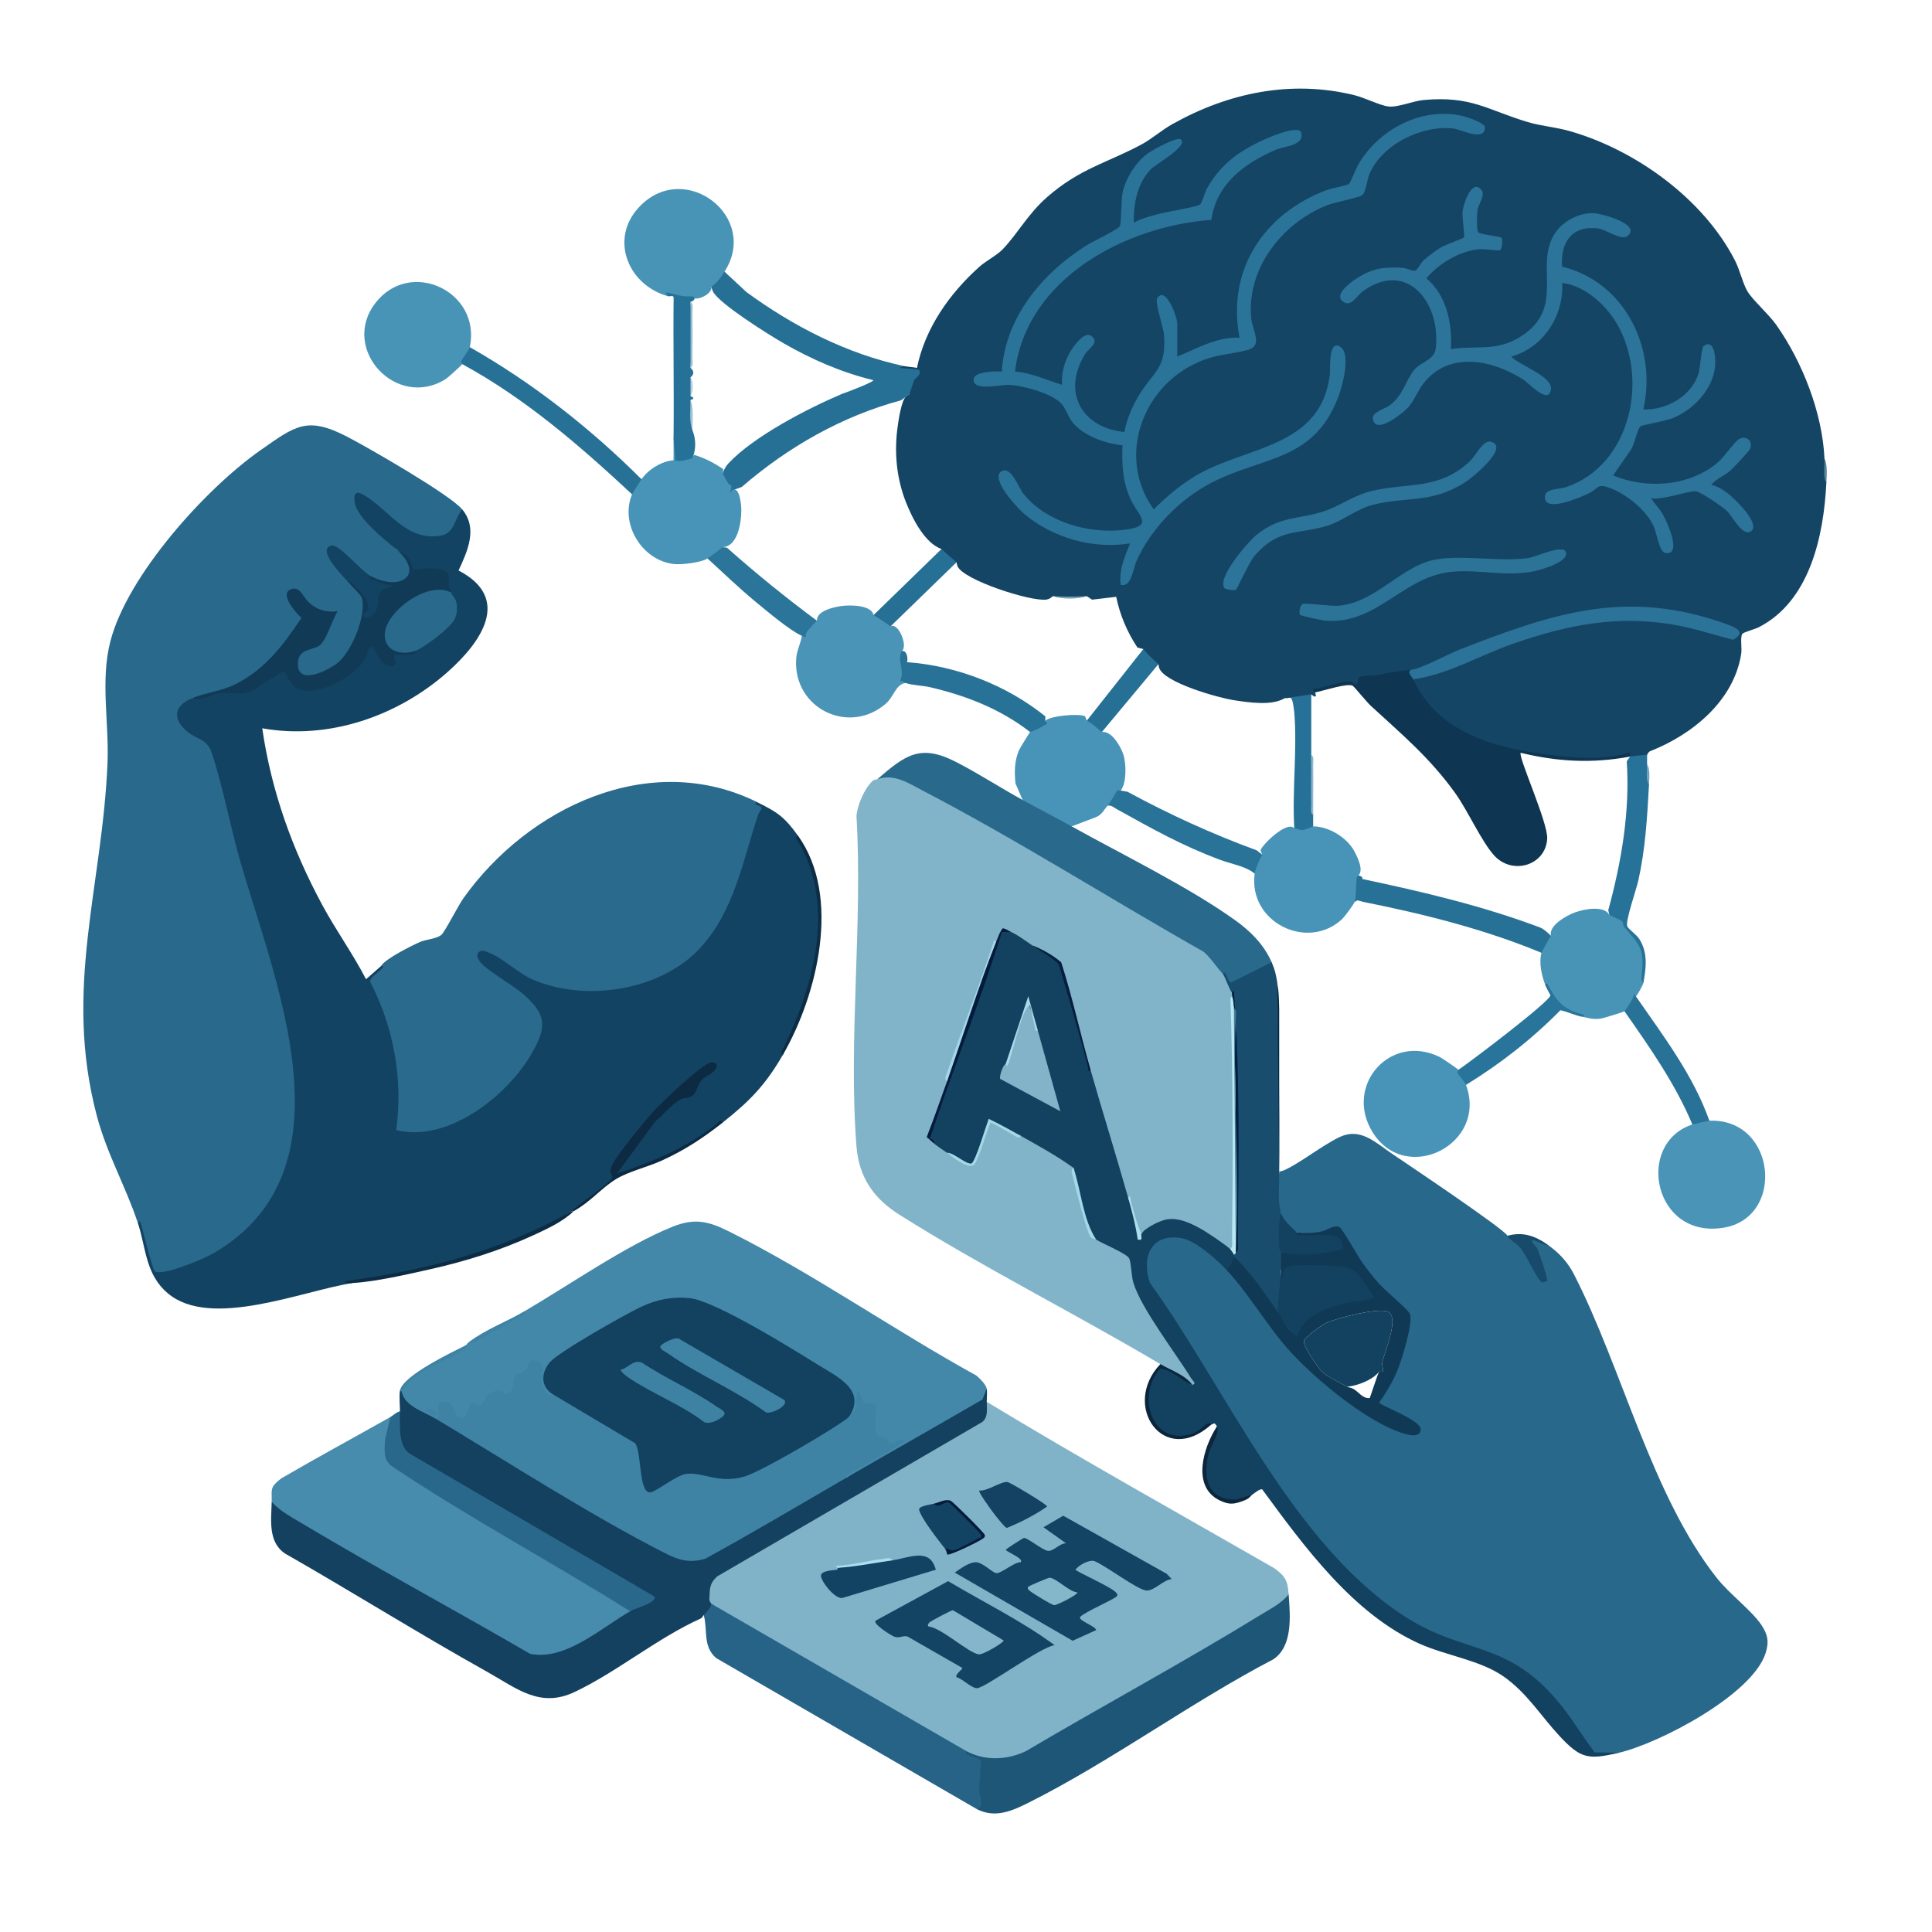 <?xml version="1.0" encoding="UTF-8"?>
<svg id="Layer_1" xmlns="http://www.w3.org/2000/svg" version="1.1" viewBox="0 0 1024 1024">
  <!-- Generator: Adobe Illustrator 29.5.0, SVG Export Plug-In . SVG Version: 2.1.0 Build 137)  -->
  <defs>
    <style>
      .st0 {
        fill: #28688b;
      }

      .st1 {
        fill: #103955;
      }

      .st2 {
        fill: #96c0d3;
      }

      .st3 {
        fill: #144565;
      }

      .st4 {
        fill: #071e40;
      }

      .st5 {
        fill: #73a3bb;
      }

      .st6 {
        fill: #0c2b43;
      }

      .st7 {
        fill: #3f83a5;
      }

      .st8 {
        fill: #4388a9;
      }

      .st9 {
        fill: #174a6b;
      }

      .st10 {
        fill: #4894b7;
      }

      .st11 {
        fill: #0c2d46;
      }

      .st12 {
        fill: #1e5678;
      }

      .st13 {
        fill: #4994b7;
      }

      .st14 {
        fill: #0e3551;
      }

      .st15 {
        fill: #3d82a3;
      }

      .st16 {
        fill: #296a8d;
      }

      .st17 {
        fill: #a3d9e8;
      }

      .st18 {
        fill: #134261;
      }

      .st19 {
        fill: #0c2c45;
      }

      .st20 {
        fill: #287196;
      }

      .st21 {
        fill: #194d6d;
      }

      .st22 {
        fill: #001d40;
      }

      .st23 {
        fill: #0c273c;
      }

      .st24 {
        fill: #29698b;
      }

      .st25 {
        fill: #277298;
      }

      .st26 {
        fill: #2b7499;
      }

      .st27 {
        fill: #28698c;
      }

      .st28 {
        fill: #8cb6cb;
      }

      .st29 {
        fill: #2b7398;
      }

      .st30 {
        fill: #277095;
      }

      .st31 {
        fill: #134362;
      }

      .st32 {
        fill: #84b5ca;
      }

      .st33 {
        fill: #144464;
      }

      .st34 {
        fill: #a2d7e7;
      }

      .st35 {
        fill: #85b7cb;
      }

      .st36 {
        fill: #b7e8f3;
      }

      .st37 {
        fill: #a4d9e8;
      }

      .st38 {
        fill: #267197;
      }

      .st39 {
        fill: #b6d3e1;
      }

      .st40 {
        fill: #29688a;
      }

      .st41 {
        fill: #478bad;
      }

      .st42 {
        fill: #134363;
      }

      .st43 {
        fill: #28749a;
      }

      .st44 {
        fill: #277197;
      }

      .st45 {
        fill: #3e82a4;
      }

      .st46 {
        fill: #2b7498;
      }

      .st47 {
        fill: #acccda;
      }

      .st48 {
        fill: #81b4c9;
      }

      .st49 {
        fill: #4a7d97;
      }

      .st50 {
        fill: #82b3c9;
      }

      .st51 {
        fill: #266386;
      }

      .st52 {
        fill: #267095;
      }

      .st53 {
        fill: #4894b8;
      }

      .st54 {
        fill: #134262;
      }

      .st55 {
        fill: #acdfec;
      }

      .st56 {
        fill: #257197;
      }

      .st57 {
        fill: #051b3d;
      }

      .st58 {
        fill: #113a56;
      }

      .st59 {
        fill: #287297;
      }

      .st60 {
        fill: #a7dbe9;
      }

      .st61 {
        fill: #a9dfee;
      }

      .st62 {
        fill: #9ec4d6;
      }

      .st63 {
        fill: #297399;
      }

      .st64 {
        fill: #2b749a;
      }

      .st65 {
        fill: #2c7499;
      }

      .st66 {
        fill: #052740;
      }

      .st67 {
        fill: #57859e;
      }

      .st68 {
        fill: #13415f;
      }

      .st69 {
        fill: #041a3d;
      }

      .st70 {
        fill: #81b3c8;
      }

      .st71 {
        fill: #759fb4;
      }

      .st72 {
        fill: #0b253c;
      }
    </style>
  </defs>
  <path class="st3" d="M967,243l1,13c-1.39,27.8-8.62,62.64-35.97,76.53-1.93.98-7.98,2.56-8.57,3.43-1.19,1.78-.14,7.64-.57,10.43-3.81,25.04-26,43.02-48.29,51.76-.95.37-1.49,1.82-1.6,1.85-.24,3.13-7.85,3.73-9,1l-1.85-.65c-18.48,3.92-37.54,1.86-55.81-1.92-.59.65-1.16,1.14-1.63,1.07-14.77-2.42-32.15-9.21-43.3-19.32-5.27-4.78-13.44-13.06-12.41-20.17l2.77-2.45c14.37-3.67,28.28-8.78,41.75-15.32,40.38-16.83,83.45-20.61,124.92-5.03.12.03,1.63-1.6,1.64-1.71.23-2.45-28.82-9.4-34.05-10.26-46.41-7.67-92.6,12.55-133.46,30.64-1.84.82-3.31,1.13-4.57-.87-1.02.19-1.41.97-1.39,2.15-8.31,1.29-16.62,2.42-24.93,3.38-.42,4.82-2.45,4-5.73,1.65-6.26.37-13.88,2.07-18.95,4.82,1.01,2.6.09,2.84-2,1-.35,3.08-9.28,4.52-10.82,1.83l-3.18.17c-6.79,4.19-18.96,2.36-27.13,1.09-8.45-1.32-36.76-9.3-39.47-17.04-.23-.65-.33-1.35-.4-2.05-3.2,1.52-9.56-4.79-8-8l-3.13-.78c-5.53-8.34-9.29-17.31-11.27-26.9l-12.78,1.5-2.82-1.83c-5.95.99-12.05.99-18,0-.94.9-2.02,1.58-3.32,1.78-8.23,1.27-44.42-10.48-47.22-17.74-.25-.65-.37-1.34-.46-2.04-2.54,2.08-9.43-4.1-8-7-8.82-3.12-15.35-16-18.83-24.81-4.78-12.09-6.19-25.32-4.64-38.2.5-4.17,2.07-15.53,4.66-17.81.54-.47,1.16-.84,1.81-1.19-3.04-2.34.81-9,3.33-11.27-4.31.43-14.38-2.06-6.33-3.73,2.09.45,4.79.53,7,1,4.33-21.12,17.21-39.31,32.99-53.52,3.63-3.26,9.34-6.07,12.55-9.45,8.2-8.63,13.27-18.65,23.45-27.55,17.43-15.23,31.34-17.89,50.07-27.93,5.24-2.81,10.67-7.59,16.27-10.73,29.73-16.68,63.07-23.65,96.67-15.33,5.16,1.28,13.59,5.45,17.84,5.96,4.96.6,13.18-2.95,18.68-3.44,25.48-2.3,33.69,5.26,55.26,11.71,6.98,2.09,14.9,2.68,22.22,4.78,34.92,9.98,70.75,35.85,87.52,68.48,2.67,5.19,4.16,12.2,6.62,16.38,2.77,4.69,11.21,12.05,15.25,17.75,13.91,19.65,24.51,46.76,25.61,70.89Z"/>
  <path class="st0" d="M799,655c3.69.22,6.65,3.15,8.97,5.84l9.69,16.5-4.08-13.22c-3.66-4.81-4.04-7.41-1.14-7.8l9.57,4.69c5.18,3.96,9.19,8.51,12.18,14.32,25.47,49.62,41.34,117.58,75.85,161.15,6.6,8.33,18.17,16.94,23.41,24.59,3.57,5.22,4.27,9.23,2.33,15.21-7.11,21.99-56.21,47.71-77.77,52.73-5.69,1.31-10.85,1.13-15.49-.52-17.61-30.93-40.65-50.23-74.77-58.17-44.38-16.36-74.74-56.86-100.26-95.28-19.89-32.27-40-64.28-60.35-96.03-5.82-19.87,9.39-31.77,27.6-21.34,2.77,1.59,16.42,11.79,15.83,13.98-.13.47-.33.91-.56,1.35,4.11,1.26,7.49,4.22,10.14,8.88,19.93,29.07,52.48,67.78,87.94,76.82,11.68,2.98-14.77-13.47-16.9-12.64l-1.77-2.54c8.28-14.21,15.81-29.93,16.05-46.45-15.19-12.96-26.6-27.81-36.53-44.97-7.74,2.27-15.05,2.57-21.92.9-4.08,1.69-8.71-5.74-8-10l-2.36-1.02c-1.44-3.28-1.84-17.83,1.36-19.98v-1c2.42-.42,4.55-1.68,6.67-2.83,7.35-4.02,20.74-14.14,27.59-16.4,9.81-3.24,17.41,4.25,25.05,9.42s60.16,40.35,61.68,43.82Z"/>
  <path class="st31" d="M245,270c8.32,10.1,2.87,21.9-1.95,32.37,28.47,14.84,11.78,38.13-5.58,53.61-26.37,23.51-63.21,36.36-98.47,30.03,4.81,33.31,15.95,64.23,31.82,93.67,7.23,13.41,16.27,25.91,23.18,39.33l7.99-7c.5-.53,1.2-1.12,1.88-1.01,3.63.6-4.34,8.3-5.86,8.99,12.32,23.64,18.32,52,13.4,78.22,28.18,2.16,53.29-16.44,67.99-39.71,8.95-14.16,8.02-20.35-4.51-30.99l-16.24-11.33c-12.65-7.74-8.29-19.67,5.67-10.92,38.07,32.67,102.76,19.97,120.79-28.87,5.69-15.83,10.98-31.74,15.86-47.74-2.74-1.03-3.09-4.4.01-3.64,10.96,5.38,14.73,7.85,22,18,21.5,37.05,9.13,79.94-8,116-9.25,16.05-17.59,24.61-32,36-15.96,11.06-35.78,22.5-56.15,27.88-.58-.78-.83-1.68-1.05-2.61-.61-2.59,28.81-38.46,34.79-39.69,4.68-.32,8-3.53,9.96-9.62,11.17-7.54,7.77-7.75-.91-.79-13.67,10.96-33.78,31.04-42.25,46.18-2.01,3.58-1.94,4.38-1.46,7.9-7.29,6.4-14.92,12.31-22.91,17.75-34.59,22.35-76.51,31.72-116.91,37.34l.91.66c-26.39,4.01-75.21,24.68-98.01,5.51-12.01-10.09-11.56-24.2-15.99-37.51-.73-3.34,1.32-2.96,3.38-.66l6.98,25.03c85.01-18.02,76.57-94.93,58.22-162.21-10.37-33.41-20.44-66.84-28.39-101.16-.74-5.92-2.84-10.7-6.3-14.33-7.39-3.8-16.99-9.12-14.5-18.88.75-2.96,6.85-8.78,9.61-5.78,9.75-2.41,19.6-4.15,29.54-5.22l15.24-9.33c3.72-2.43,6.89-.51,9.49,5.75,7.59,8.73,29.38-3.81,34.5-11.38,4.16-11.48,7.33-11.31,12.97-.63,2.72,3.56,4.15,2.41,4.29-3.43,4.98,1.47,8.97,1.22,11.96-.75l.54-2.41c5.23-3.1,11.08-6.88,15.28-11.29,5.9-6.21,5.14-8.03,2.1-15.08-.3-.7.43-1.6,1.08-2.22-2.55-1.8-3.66-4.82-3.34-9.07-5.36-1.71-11.17-2.21-17.44-1.48-.4-5.72-3.61-9.33-8.22-12.46l-2.01.97c-3.83-1.55-16.65-14.82-19.08-18.69-8.17-13.06.64-18.7,11.27-8.2,11.43,11.04,34.1,30.08,42.03,5.3l2.79-.38Z"/>
  <path class="st27" d="M245,270c-4.16,4.61-3.8,12.69-11.56,13.94-18.31,2.94-27.2-13.67-40.41-21.48-4.29-2.54-5.69-1.21-5,3.95,1.04,7.75,15.9,19.93,21.96,24.58,6.58,3.92,13.59,15.21,3.35,18.71-3.61,1.24-14.36-1.4-17.35-4.71-.5.78-1.19,1.15-2.08,1.03l-13.64-12.28c-12.51-8.95,1.91,10.61,5.41,13.02l-.69,2.22c5.44,3.51,11.48,10.12,7.19,17.14,2.27,4.58-2.06,12.65-4.62,17.32-4.4,8.04-12.67,15.28-22.17,16.29-14.62,1.54-11.27-18.13,2.01-18.79,2.73-.87,8.36-14.38,7.62-14.82-8.14-.18-13.37-5.36-17.74-11.61-5.3-1.2-3.9,3.11,4.2,12.94-12.61,23.96-32.25,40.23-59.49,42.53-9.51,3.89-11,10.58-3.04,17.54,5.3,4.63,10.74,3.76,13.34,11.66,5.93,18.04,9.83,39.19,15.2,57.8,18.31,63.47,61.28,163.55-14.58,207.42-4.75,2.75-26.65,12.08-30.78,9.44-1.51-.97-6.63-23.17-7.9-26.61l-1.24.76c-6.4-19.26-16.34-36.39-21.72-56.78-17.75-67.26,3.02-121.43,5.71-186.73.88-21.44-3.84-43.75,1.5-64.5,8.98-34.94,50.41-80.94,79.62-101.38,18.43-12.9,24.57-18.18,45.91-7.13,11.27,5.83,54.59,30.77,60.98,38.52Z"/>
  <path class="st48" d="M648,516c2.17,2.31,4.26,5.13,5.91,7.96l-.91,2.04c.8.7.88,1.43,0,2,1.18,45.28,1.34,90.09.48,134.44l-1.48-.44-1.13.78c-5.31-3.25-10.7-6.65-16.17-10.2-9.43-6.04-19.04-5.96-27.41,1.63l-2.29-.21-1.49-.63c-1.52-6.39-3.35-12.51-5.51-18.37-.89-1.26-1.75-2.54-2.49-3.88s-1.43-2.67-1.87-4.08c-5.68-18.35-11.34-36.89-15.74-55.53l.09-4.52c-5.41-18.82-10.84-37.66-16.29-56.5-4.32-3.95-9.55-6.78-14.71-9.5-3.57,1.25-10.16-3.43-11-7-3.52-2-6.18-.33-8,5-7.98,20.26-19.41,49.7-26,74-2.73,10.03-6,19.92-9.82,29.65.58.33,1.52,1.44,2.82,3.35,2.35-1.81,8.05,2.14,7,5,9.39,7.44,14.76,7.86,16.1,1.26,2.04-6.14,4.27-12.18,6.69-18.12,5.34,3.19,10.74,5.81,16.2,7.86,5.95.18,24.7,10.3,27.13,14.74.38.7.65,1.47.87,2.26-.25.93-.25,1.73-.06,2.67,2.21,11.12,5.36,26.64,12.06,35.33l.91-1c11.9,4.12,21,7.71,20.51,22.49,8.68,18.49,19.34,36.07,31.96,52.73,1.13,2.54.14,4.06-2.39,2.79-5.16-4.33-10.82-7.48-16.99-9.46v-1.54c-45.1-26.75-94.5-51.54-138.31-79.19-13.64-8.61-21.44-19.83-22.73-36.27-4.39-56.29,3.4-118.2,0-175.08.56-6.05,4.17-14.33,8.51-18.53.93-.9,2.31-.74,2.53-.93,4.71-3.43,8.81-3.5,14.04-1.21,53.27,27.79,107.75,59.56,160.11,91.07,2.78,1.67,9.71,9.82,8.85,13.14Z"/>
  <path class="st70" d="M683,845l-.98,4c-43.39,28.12-91.33,55.06-137.4,80.93-10.22,5.74-24.01,5.39-32.61-1.94l-1.61,1.38c-44.43-25.67-88.87-51.35-133.32-77.03l-.07-2.35c-3.7,2.31-3.31-5.11-2.71-7.81.75-3.38,1.8-5.93,4.52-8.18l140.37-81.77c1.84-1.85,2.45-4.36,1.85-7.55l1.97-1.69c50.16,30.4,101.47,58.94,152.34,88.16,5.95,4.29,7.14,6.63,7.66,13.84Z"/>
  <path class="st16" d="M401,425l-.74,1.23c5.7,1.98,2.68,2.29,1.45,5.98-8.15,24.32-12.49,50.7-30.68,70.32-20.85,22.49-60.09,28.58-88.01,16.95-8.46-3.52-16.77-12.07-24.28-14.71-1.85-.65-3.57-1.59-5.29.2-1.12,1.61.11,3.67,1.13,4.97,3.48,4.46,17.49,12.29,22.9,17.1,11.72,10.41,12.7,16.45,4.72,30.66-12.75,22.73-44.5,48.08-72.2,41.3,3.67-26.94-1.3-54.58-13.84-78.68-.22-2.37,6.01-5.83,6.83-7.82.22-.55-1.01-.45-.98-.5,1.74-3.58,16.54-10.99,20.72-12.78,3.18-1.35,8.78-1.62,11.24-3.76,1.82-1.59,8.9-15.5,11.64-19.36,34.14-48.06,98.66-78.96,155.39-51.11Z"/>
  <path class="st18" d="M536,494c4.01,1.88,7.51,4.69,11,7,5.5,2.53,10.47,5.85,14.92,9.96,5.63,20.07,10.98,38.75,16.08,56.04,6.27,22.05,13.62,45.39,20,68,2.34,6.02,4.07,12.58,5.72,18.92,1.03,3.95-.33,1.44.04.59.13-.3.63-.43,1.24-.51,1.62-3.18,10.2-7.26,13.75-7.76,5.92-.84,11.78,1.83,16.92,4.6,3.71,1.99,13.35,8.47,16.33,11.17,1.99-1.46,2.63,1.16,2,3,.91.33.91.67,0,1,2.5,2.68-.46,8.88-4,7-5.22-5.51-16.29-15.48-23.74-16.76-16.19-2.78-21.41,10.01-16.74,23.74,40.61,56.36,75.29,138.25,135.16,176.84,32.53,20.97,54.77,11.78,83.29,47.71,6.16,7.76,11.25,16.37,17.23,24.25l12.79.22c-16.24,3.78-20.18,3.2-31.51-8.99-9.84-10.59-17.13-22.74-29.55-31.45-12.4-8.69-30.46-11.03-44.61-17.39-35.13-15.78-61.14-51.55-83.3-81.74-1.14-.55-3.92,1.83-5.03,2.57-25.51,13.7-31.37-14.87-19.88-32.62l.88-3.38c-1.51-2.75-1.72-1-3-1-12.68,10.36-31.18,9.59-33.93-9.44-.77-5.3,1.89-20.11,7.54-21.12,2.31-.41,13.89,7.67,16.39,9.57,2.37-.74.21-2.09-.4-3.1-8.23-13.44-26.79-37.39-30.9-51.1-1.07-3.58-1.12-10.57-2.19-12.81-1.22-2.57-14.12-7.83-17.51-9.99l-2.58-2.52c-4.52-11.3-7.73-23.55-9.42-35.48-8.61-6.23-18.57-11.73-28-17-5.17-1.96-10.2-4.41-15.09-7.34l-1.79.38c-2.19,7.74-5.1,15.09-8.74,22.07-4.49-.86-8.95-2.9-13.39-6.11-2.26-1.64-5.17-3.38-7-5-2.58-2.39-3.01-4.95-1.28-7.67l35.15-99.75c.69-5.99,3.02-6.16,7.13-4.58Z"/>
  <path class="st8" d="M523,736l-1.13,6.96c-23.42,15.03-47.71,28.38-72.87,40.04-2.59,1.11-3.08-1.01-1.2-3.05l23.23-13.18c-1.65-2.24-3.86-3.64-6.66-4.21-2.82-4.4-3.48-9.92-2-16.56-2.93.57-5.1-.13-6.51-2.08.29,3.41-2.28,9.24-5.87,7.07l-.92-2.33c4.44-7.68.12-12.4-5.92-16.98-14.25-10.81-36.78-22.95-52.83-31.35-5.36-2.8-10.79-5.64-16.43-7.81-7.21-2.78-12.65-3.5-20.55-2.17-14.31,2.42-42.99,20.04-55.08,28.74-6.33,4.56-12.29,10.68-5.14,17.56l-.13,2.34c-.05,6.46-7.45-.55-7.59-5.06.76-6.48.23-17.58-5.47-6.46l-5.73,3.41c.35,6.11-3.19,13.06-9.45,8.17l-3.61.83c-3.39,5.98-6.86,7.9-10.42,5.77-4.04,13.17-9.83,7.56-14.34-.91l-2.08.21c.83,5.64-.28,7.99-3.33,7.04-2.85,1.96-11.85-3.43-14.51-5.79s-4.75-4.61-3.49-8.21c2.63-6.19,7.71-10.96,15.25-14.31,6.7-3.09,12.95-6.66,18.75-10.69.86-1.11.86-1.13,2-2,9.47-4.07,20.64-10.03,29-16,23.48-13.71,54.14-35.1,78.64-44.86,11.77-4.68,19.02-2.81,30.02,2.69,44.09,22.03,87.44,52.35,130.8,76.2,1.81,1.51,5.09,4.69,5.53,6.97Z"/>
  <path class="st68" d="M523,743c-.05,3.71.95,8.39-2.65,10.85l-140.29,81.71c-4.25,4.02-3.8,6.74-4.09,12.01-.07,1.26,1.04,2.3,1.04,2.43,3.32,1.84-.96,7.87-4,6-.47.44-.75,1.54-1.62,1.84-22.82,10.27-44.79,28.58-67.01,39.03-18.32,8.62-30.72-2.14-46.05-10.7-36.12-20.17-71.31-42.23-107.24-62.76-9.1-6.07-7.35-17.72-7.09-27.41,3.23.47,6.44,2.22,9.64,5.25,41.95,24.55,85.11,49.67,128.06,73.48,5.68,3.15,23.45-4.23,28.71-8l20.13-13c.97-.4,2.12-.32,3.45.27l.67-2.55c3.44-1.12,6.7-2.57,9.78-4.37l-129.56-75.85c-4.83-4.52-7.21-18.08-2.89-23.23-.01-3.16-.51-8.22,0-11,1.45-1.36,1.9-.77,1,1,1.84,7.52,11.65,10.19,18,14,2.5.25,4.88.9,7.14,1.97,38.52,23.83,77.38,47.58,117.33,68.52,4.11,2.15,13.27,4.26,17.45,1.91,21.29-11.94,42.5-24.01,63.52-36.42,4.02-2.06,8.21-3.72,12.55-4.98,23.85-13.82,47.91-27.38,71.73-41.25l2.27-5.75c.34,1.76.03,4.97,0,7Z"/>
  <path class="st41" d="M334,854c-15.31,8.84-34.64,26.47-53.06,22.56-39.66-23.09-80.24-44.83-119.62-68.38-5.9-3.53-12.86-7.13-17.33-12.17.18-6.75-1.23-7.5,5.07-12.43,19.15-11.13,38.64-21.7,57.93-32.57l1.68,1.54c-3.54,8.43-3.66,15.95-.35,22.55,40.45,25.28,81.08,50.27,121.89,74.97l3.78,3.93Z"/>
  <path class="st24" d="M542,424c6.36.09,15.08,5.19,20.78,8.86,2.48,1.07,4.52,2.36,5.22,5.14,26.97,15,62.19,32.18,86.72,49.78,8.16,5.85,15.17,12.86,19.28,22.22.16.79.39,1.99-.12,2.3-2.35,1.43-20.39,10.72-21.49,10.26-1.29-2.74-2.76-4.93-4.39-6.56-3.48-3.7-6.15-8.11-9.99-11.51-49.49-27.98-98.95-59.44-149.34-85.66-7.57-3.94-14.8-8.88-23.67-5.83,14.81-12.76,22.67-18.9,41.67-9.17,11.79,6.04,23.61,13.73,35.33,20.17Z"/>
  <path class="st12" d="M518,959c-1.01-8.1-1-16.36.04-24.8-6.67-1.83-8.68-3.9-6.04-6.2,9.84,5.41,21.71,4.94,31.68.18,41.33-24.4,83.75-47.23,124.63-72.37,5.16-3.17,10.94-6,14.7-10.8.82,11.37,2.34,27.34-8.07,34.43-43.77,22.83-86.03,54.11-129.91,76.09-8.63,4.32-17.49,8.22-27.02,3.48Z"/>
  <path class="st51" d="M512,928c-1.3,3.25,7.08,2.7,7.89,5.65.2.72-.96,12.1-.94,14.89.03,3.51,3.18,8.43-.96,10.46l-138.35-80.15c-7.33-6.23-4.41-14.86-6.65-22.85,1.35-1.28,3.99-4.16,4-6l135,78Z"/>
  <path class="st21" d="M677,521c.85,33.64,1.18,67.31,1,101,.11,6.56-.96,15.01,1,21,.63,6.34,1.08,12.71,1.33,19.13l-1.33,1.87c3.14,1.79,2.84,7.07,0,9-.66,2.48-.13,4.06,1.58,4.74l-1.46,16.01-2.12,1.24-3.55-1.59c-5.5-8.42-11.66-16.31-18.48-23.68l-.97-3.73c.04-.28.05-.72,0-1-.56-1.44-.31-1.93,1-1,1.67-39.65,1.24-82.38-.05-123.12-.17-5.53-.69-10.86-1.95-14.88-.85.08-3.75-8.62-5-10,.05.05.65-1.04,1.44-.09.97,1.17,1.65,4.65,3.03,4.86l21.54-10.77c1.77,4.05,2.3,6.7,3,11Z"/>
  <path class="st10" d="M384,144c2.53,2.6-4.01,10.49-7,8,.83,3.94-8.7,8.5-11,5-.56,3.19-5.55,2.04-8.03,1.16-1.07-2.33-4.97-2.97-3.97-1.16-21.96-6.26-31.48-31.71-14.02-48.52,24.12-23.22,62.53,6.8,44.02,35.52Z"/>
  <path class="st13" d="M906,594c35.47-1.42,40.49,51.54,7.26,56.76-36.96,5.81-46.65-44.76-16.26-54.76-.44-3.18,7.68-4.8,9-2Z"/>
  <path class="st13" d="M463,326c2.33-2.27,10.33,2.95,9,6,4.3-2.34,9.37,10.78,6,13,.76,5.64,1.43,11.31,2,17-5.25.63-6.17,7.22-10.52,10.98-19.56,16.87-49.02,2.53-47.51-23.51.27-4.63,2.31-8.09,3.04-12.47.31-.72.86-1.12,1.5-1.51.19-.11-2.53,2.85-.6-1.52,1.37-3.09,4.24-4.66,7.1-4.98-.35-5.27,9.21-7.39,13.8-7.88s15.12-.31,16.2,4.88Z"/>
  <path class="st53" d="M357,232l2.08.93.88,9.41c3.5-1.23,5.85-1.01,7.04.66.13-.82.68-1.99,1.16-1.85,5.48,1.67,10.52,4.31,15.22,7.53l-.38,2.32c1.25-1.91,6.46,5.62,6.45,6.11-2.2,3.32-2.68,4.29-1.45,2.89,3.87-2.96,4.93,7.3,4.92,10.43-.01,6.86-2.03,19.31-9.92,19.57,1.44,2.96-5.44,7.99-8,6-3.22,2.14-13.49,3.36-17.49,2.98-17-1.58-29.13-21.18-22.51-36.98-2.32-2.21,1.92-8.83,5-8,3.56-5.14,10.7-9.61,16.96-10.04.13-3.97,0-7.98.04-11.96Z"/>
  <path class="st53" d="M773,567c4.06,2.86,5.39,5.53,4,8,11.66,31.54-31.98,53.44-49.53,25.03-15.19-24.6,9.32-52.79,35.74-39.74,1.12.55,9.42,6.25,9.79,6.71Z"/>
  <path class="st10" d="M249,184c1.44,2.66.11,5.66-4,9-.26.53-7.68,7.22-8.66,7.84-26.07,16.57-56.29-15.84-37.31-40.31,18.47-23.82,56.18-6.02,49.98,23.48Z"/>
  <path class="st53" d="M576,382c2.24-2.77,9.44,3.02,8,6,4.97-.92,9.98,7.47,11.41,11.94,1.59,4.96,1.75,15.18-1.41,19.06-1.34,4.77-3.67,7.44-7,8-1.66,1.94-2.91,4.9-6.31,6.19l-12.69,4.81c-8.56-4.76-18.13-9.67-26-14l-3.76-8.74c-.66-6.04-.57-12.02,1.87-17.65.45-1.04,5.46-9.25,5.89-9.61-1.14-2.54,7.17-5.81,7.38-4.73.15.8-1.09.64.62-1.27,2.82-2.64,17.75-3.99,21.14-2.35l.86,2.35Z"/>
  <path class="st53" d="M720,464l-.36,2.75c2,2.78,1.69,10.38-1.64,11.25-.42,1.29-5.33,7.88-6.5,9-18.28,17.3-50,1.98-46.5-24-2.78-2.24.48-10.2,4-10l-.92-2.33c1.12-3.21,14.17-15.9,17.92-11.67.41-1.72,1.84-2.07,4.26-1.04,2.65-1.47,4.56-1.45,5.74.04,8.15-.02,18.07,5.85,22.01,13.5,1.72,3.35,4.81,9.7,1.99,12.5Z"/>
  <path class="st10" d="M853,485c3.42-3.35,8.92,2.11,9.07,6.66,10.07,8.15,9.79,17.64,8.93,29.34-.02.68-3.25,6.91-4,7,.03,3.12-2.45,9.11-6,8-.53.39-11.26,3.72-12.61,3.89-4.26.52-5.84-.21-9.39-.89l-.14-.65c-12.26-2.25-15.57-7.27-19.86-16.35-1.87-5.02-3.45-11.56-2-17-2.61-1.98,1.93-9.89,5-9-1.23-5.48,8.15-10.73,12.96-12.48s15.49-3.73,18.04,1.48Z"/>
  <path class="st52" d="M384,144l11.67,10.83c24.71,18.07,53.13,32.71,83.33,39.17l-2.5,1c1.51.17,10.13.63,10.5,1,2.06,2.11-2.01,4.53-2.31,5.22-.87,2.06-1.88,5.41-2.7,7.77l-4.48,3.19c-31.29,8.42-59.93,24.79-84.37,45.92l-5.15,1.88c-.17.04-.31,1.09-.98,1.01,1.43-5.12.39-2.99-.97-4.77-1.05-1.37-2.66-4.82-3.05-5.24.67-1.96,1.62-3.79,3.03-5.31,13.3-14.31,42.01-29.16,60.22-36.89,3.26-1.06,17.88-6.75,16.52-7.32-16.7-4.04-32.52-10.95-47.39-19.49-7.83-4.49-34.36-21.1-37.5-27.48-.39-.79-.65-1.64-.88-2.5,3.6-2.72,4.64-4.34,7-8Z"/>
  <path class="st40" d="M334,854c-41.79-26.24-85.53-49.5-126.48-77.02-4.71-3.44-3.6-9.18-3.39-14.36l2.87-11.62c1.51-.85,3.01-2.54,5-3,.03,6.99-1.12,18.23,5.09,22.41l129.44,75.57c1.23,1.2.31,1.63-.55,2.49-2.19,2.18-9.2,3.93-11.97,5.53Z"/>
  <path class="st44" d="M340,254c-.65.94-4.82,7.56-5,8-27.67-25.75-56.6-50.85-90-69,.04-.09-.9-1.14-.4-1.98.82-1.41,4.16-5.83,4.4-7.02,33.34,18.94,63.9,42.97,91,70Z"/>
  <path class="st20" d="M822,496c-.56.79-4.87,8.5-5,9-30.18-12.53-62.46-20.59-94.53-26.99-1.23-.25-3.79-1.58-4.47,0,.78-2.4.66-10.07,1.19-13.34l.81-.66c1.37.34,2.27.71,2.1,1.89,31.77,6.73,63.64,14.18,94.16,25.69,1.07.4,2.03,1.13,3,1.88s1.87,1.63,2.74,2.53Z"/>
  <path class="st25" d="M873,400c0,1.67,0,3.33,0,5l1,11c-.97,17.29-1.88,33.88-5.68,50.82-1.02,4.55-6.98,21.64-5.83,24.15.77,1.68,4.85,4.33,6.36,6.69,4.67,7.32,3.64,15.29,2.16,23.34,0-.13-1.17-1.14-1.04-2.43,1.5-15.19.58-16.12-8.99-27.09-.78-.9-.71-2.64-1.23-3.22-.25-.28-6.38-3.16-6.74-3.27l-.59-2.58c7.03-25.82,11.55-52.31,9.79-78.93l1.79-2.49c2.65-.49,8.55-.87,9-1Z"/>
  <path class="st63" d="M594,419l3.62.65c22.07,12,44.91,22.4,68.5,31.06l2.88,2.29c-1.28,2.35-3.67,7.57-4,10-4.82-3.9-12.34-5.05-18.25-7.25-20.5-7.63-36.16-16.54-55.02-26.99-1.55-.86-2.67-2.1-4.73-1.76,2.2-2.58,4.72-7.62,5.08-7.94.39-.35,1.64.14,1.92-.06Z"/>
  <path class="st56" d="M366,157c2.86.06,2.73,2.32,0,3,.79,11.66.78,23.34,0,35,1.95,1.61,1.95,3.39,0,5,.85,3.31.85,6.67,0,10,1.91.56,1.91,1.44,0,2l1,16c1.97,4.97,1.96,10.03,0,15-1.22-.04-6.4,2.14-9,1l-1-12c.29-24.79-.24-49.62.03-74.42-.21-1.24-2.18-.34-3.03-.58-1.25-2.09-1.79-2.36,1.12-1.63,3.47.87,7.23,2.08,10.88,1.63Z"/>
  <path class="st59" d="M554,382c2,2.8.49,1.49-.89,2.56-2.84,2.21-6.79,3.17-7.11,3.44-15.72-12.16-33.56-19.18-52.79-23.71-4.31-1.01-9.25-.96-13.21-2.29-.83-.28-1.69-1.31-2.98-1.04,2.85-5.44-1.82-10.99.98-15.96,2.93-.31,3.26,4.33,2.78,5.98,26.52,1.89,52.96,12.34,73.29,28.72l-.07,2.3Z"/>
  <path class="st59" d="M867,528c14.49,20.97,30.41,41.74,39,66-.46.02-8.28,1.76-9,2-9.1-21.66-22.61-40.88-36-60,.43-.32,5.35-7.63,5.04-9.02.43.14.88,1.03.96,1.02Z"/>
  <path class="st43" d="M819,522c.77-2.22,2.24,1.49,2.52,1.98,4.57,8.21,8.57,11.5,18.12,13.9l-.63,1.12c-4.89-.94-7.57-2.64-11.97-3.55-14.92,15.14-31.87,28.44-50.03,39.55-.54-1.46-3.3-4.49-4.37-6.02-.51-.74.43-1.91.37-1.98,6.02-4.01,48.56-36.2,48.77-39.49.02-.31-2.22-4.02-2.77-5.51Z"/>
  <path class="st64" d="M383,290l2.32.3c15.42,13.68,31.31,26.58,47.68,38.7-.3.27-4.11,4.23-5.04,5.48-2.06,2.74.61,4.15-2.96,2.52-6.62-3.01-18.44-13.05-24.48-18.02-8.84-7.27-17.07-15.29-25.52-22.98,1.36-.9,6.47-4.67,8-6Z"/>
  <path class="st6" d="M303,642c3.34-3.85,20.07-14.42,21.57-18,.43-1.03-2.54-2,.05-6.89,3.2-6.06,15.88-21.38,20.87-27.12,4.18-4.8,26.46-26.06,31.21-26.82,1.79-.29,2.18-.12,3.28,1.32-.96,5.13-5.76,4.91-8.52,8.46-1.83,2.35-2.34,6.61-4.88,8.12-1.92,1.14-3.98.64-5.51,1.49-5.87,3.26-8.82,7.8-13.71,11.79l-20.34,27.64c18.68-5.97,36.95-13.9,52.5-25.99.83-.64,2.56-3.46,3.5-1.01-10.45,8.26-20.09,14.59-32.33,20.17-7.45,3.4-17.46,5.7-24.2,9.8-7.76,4.72-13.22,11.86-22.47,17.03h-1Z"/>
  <path class="st19" d="M303,642c.25-.14.75.14,1,0-5.69,5.53-14.27,9.48-21.64,12.86-17.29,7.93-35.61,13.66-54.17,17.83-11.68,2.62-29.63,6.77-41.19,7.31-1.05.05-4.24.7-3.99-.99,43.41-5.89,81.66-15.73,119.99-37.01Z"/>
  <path class="st11" d="M423,443c23.01,32.09,10.3,84.26-8,116-2.01-.6,0-3,.49-4.01,15.65-32.49,27.32-74.36,8.1-108.07-.55-.97-2.7-3.26-.59-3.91Z"/>
  <path class="st9" d="M822,661l-9.99-4c-.29,2.21,1.91,2.9,2.77,4.72,1.01,2.15,5.82,16.52,5.23,17.27-.08.1-2.4.77-2.53.76-2.06-.2-8.72-14.79-11.06-17.67-2.9-3.58-6.36-4.68-7.41-7.09,8.94-2.52,15.98.64,23,6Z"/>
  <path class="st72" d="M632,734c-6.05-2.09-10.34-7.98-17.03-8.55-12.98,14.14-4.49,41.79,17.27,34.29,3.58-1.24,5.56-4.22,7.88-5.28,1.35-.62,1.74.54,1.89.54-25.17,22.86-47.95-10.02-27-32,5.61,3.33,12.82,5.51,17,11Z"/>
  <path class="st23" d="M664,792c-1.45.97-1.53,2.1-4.28,3.18-5.43,2.13-8.12,2.6-13.39,0-14.94-7.39-8.46-28.2-1.33-39.17,1.79,3.26-3.14,10.03-4.3,14.2-3.5,12.53-.53,25.15,14.55,24.58l8.76-2.78Z"/>
  <path class="st66" d="M678,535v80c.02,2-.03,4,0,6,0,.33,0,.67,0,1l-1-101c.86,5.27.85,8.59,1,14Z"/>
  <path class="st47" d="M678,615c-.3-26.62.72-53.4,0-80v80Z"/>
  <path class="st45" d="M247,713c-.08.1,1.47.43-.55,1.84-10.6,7.38-26.96,10.86-33.45,23.16-.11-.44-.57-.82-1-1,1.45-7.87,27.58-20.35,35-24Z"/>
  <path class="st45" d="M278,695c1.36,1.5-1.02,2-1.97,2.53-7.68,4.29-15.28,8.8-23,13-.96.52-3.47,2.42-4.03.47,8.26-6.28,19.93-10.71,29-16Z"/>
  <path class="st67" d="M968,256c-1.98-3.39-.81-8.82-1-13,1.69,3.2,1.2,9.08,1,13Z"/>
  <path class="st5" d="M874,416c-1.82-2.63-1-7.55-1-11,1.69,2.5,1.18,7.73,1,11Z"/>
  <path class="st26" d="M624,189c10.61-4.36,21-10.55,33-10-6.97-36.1,13.04-65.82,46.22-78.27,2.7-1.01,10.55-2.35,11.77-3.23.7-.51,3.96-8.75,5.2-10.8,11.12-18.36,33.37-30.13,54.85-25.25,2.25.51,12.02,3.64,12,6.04-.05,7.84-12.6,1.1-16.66.62-16.64-1.98-38.02,8.45-44.58,24.2-1.31,3.15-1.84,9.63-3.86,11.14-1.85,1.38-14.42,3.69-18.63,5.37-23.66,9.41-42.48,33.2-40.19,59.55.61,6.98,6.65,14.93-2.06,17.19-9.1,2.36-16.28,2.16-25.74,6.26-30.09,13.05-43.61,50.65-23.83,78.15,6.72-6.7,14.59-13.34,22.83-18.15,26.37-15.39,65.87-14.4,70.56-53.44.33-2.78-1.04-18.99,5.64-14.46,5.38,3.64,1.25,19.74-.78,25.33-12.96,35.75-40.37,32.31-68.14,46.86-16.37,8.58-31.5,24.08-39.09,40.91-2.19,4.85-2.72,14.39-8.53,12.97-1-8.03,2.16-14.83,4.99-22-19.53,3.28-41.39-2.95-56.51-15.98-3.43-2.95-17.66-18.29-11.78-22.11,5.2-3.38,9.17,8.68,11.89,12,11.95,14.62,33.55,20.88,51.91,19.07s8.83-7.34,4.63-16.61-4.52-18.32-4.17-28.34c-8.83-.88-19.95-4.77-25.95-11.55-2.85-3.22-4.06-8.32-6.95-11.05-5.46-5.15-20.18-9.21-27.56-9.44-4.19-.13-19.66,3.77-18.34-3.38.69-3.75,11.67-3.89,14.84-3.64,1.73-28.72,21.36-51.99,44.7-66.8,3.1-1.97,16.73-8.41,17.8-10.2,1.02-1.7.55-13.82,1.62-18.38,1.7-7.28,6.92-15.57,12.95-20.05,2.34-1.74,15.99-9.47,17.93-7.56,3.66,3.6-13.45,13.09-15.89,15.6-7.23,7.43-9.44,18.37-9.1,28.39,4.28-2.22,9.12-3.51,13.78-4.71,3.71-.96,19.59-3.61,21.2-4.8,1.19-.87,2.52-6.37,3.64-8.36,6.64-11.84,15.26-18.71,27.34-24.66,3.57-1.76,19.94-9.22,22.6-5.54,2.28,7.34-8.51,7.41-13.56,9.59-16.54,7.14-31.29,18.07-33.96,37.04-45.46,3.32-98.03,30.99-104.07,80.43,8.91.66,16.61,4.5,25,7.01-.57-5.81,1.09-11.58,3.82-16.68,1.63-3.03,7.84-12.05,11.55-9.26,4.8,3.62-1.36,6.62-3.2,9.6-12.42,20.13-1.88,39.13,20.83,41.34,1.16-6.59,4.36-13.98,7.84-19.68,7.79-12.74,14.5-13.77,13.15-31.82-.32-4.23-5.09-17.34-3.54-19.56,4.5-6.44,10.56,10.16,10.56,13.55v17.5Z"/>
  <path class="st65" d="M795.9,126.1c.57.66.32,5.65-.85,6.49-.63.45-8.77-.75-11.44-.47-10.24,1.09-21.07,7.58-27.59,15.39,10.73,9.04,13.78,23.98,12.98,37.5,13.65-2.01,23.86,1.37,36.3-6.2,25.65-15.6,7-38.22,19.26-55.74,4.24-6.06,12.47-10.28,19.89-10.1,4.15.1,25.89,5.88,18.13,12.13-3.38,2.72-10.94-3.56-16.08-4.09-13.56-1.41-19.52,7.68-18.55,20.34,33.36,8.09,50.47,43.44,43.04,75.65,12.24.51,25.72-7.13,29.31-19.18.81-2.7,1.56-13.65,2.61-14.39,6.19-4.36,6.48,7.38,6.08,11.08-1.32,12.2-11.7,22.9-22.74,27.25-3.32,1.31-16.19,3.59-16.79,4.21-1.91,1.93-3.17,10.06-5.28,12.72l-9.18,13.3c17.59,7.33,39.94,5.88,55.01-6.47,3.65-2.99,8.94-10.91,11.42-12.58,3.95-2.67,8.01.95,6.08,5.05-.65,1.37-8.82,10.09-10.5,11.53-3.16,2.72-7.35,4.19-10.01,7.48,3.22.65,6.34,2.64,8.91,4.6,3.06,2.33,17.58,16.08,12.15,19.98-4.37,3.14-9.89-7.95-12.57-10.57-2.47-2.4-13.49-9.94-16.48-10.57-3.39-.71-18.71,5.09-24.01,3.57,2.02,3.07,4.75,5.71,6.53,8.96,2.13,3.87,10.32,21.8.98,20.08-3.06-.56-4.42-10.52-6.01-14.05-3.94-8.76-14.57-17.19-23.53-20.47-6.62-2.42-5.51.32-10.95,2.98-4.1,2.01-24.93,11.15-23.07.99.65-3.54,7.74-3.21,10.83-4.23,34.76-11.44,44.76-58.5,26.41-87.97-5.93-9.53-16.85-19.09-28.19-20.31.86,17.39-9.89,34.22-27,39.01,4.11,4.63,22.07,10.35,21.03,17.42-1.23,8.36-11.37-3.13-14.71-5.26-16.32-10.43-39.06-15.31-52.74,1.91-3.01,3.79-4.99,9.25-8.18,12.82-2.38,2.67-14.82,12.77-17.96,8.15-3.64-5.34,5.06-6.74,8.58-9.54,6.84-5.43,8.06-13.04,12.55-18.45,3.75-4.52,10.72-5.1,11.43-11.55,2.68-24.36-15.64-47.19-38.92-29.93-2.63,1.95-5.63,7.48-9.06,5.94-7.53-3.38,2.58-10.73,6.05-12.95,8.51-5.44,14.36-6.18,24.42-5.59,2.05.12,5.49,1.96,6.53,1.51,1.62-.7,2.97-4.14,4.48-5.49,2.08-1.87,6.79-5.41,9.17-6.83s11.83-4.75,12.19-5.31c.69-1.06-1.14-10.55-.62-14.14.55-3.78,4.68-16.88,9.77-11.25,2.66,2.94-1.39,7.35-1.93,11.1-.28,1.97-.48,10.33.35,11.48.96,1.34,11.71,2.15,12.46,3.03Z"/>
  <path class="st14" d="M748,355c1.77,2.02,2.1,3.68,1,5,14.33,31.17,49.3,37.9,80.51,40.99,11.48,1.13,22.79,1.15,33.98-2,.92-.07.43,1.24.51,2.01-19.89,3.71-38.3,2.79-57.99-2-1.57,1.82,14.48,36.96,14.04,45.46-.74,14.18-18.32,19.58-28.04,9.03-6.62-7.18-14.1-23.93-20.78-33.22-13.55-18.82-28.03-30.85-44.75-46.25-2.06-1.9-8.65-10.01-9.48-10.52-2.68-1.64-15.75,2.7-20,3.5-2.71-2.55.05-1.72,1.47-2.02,4.41-.94,14.34-4.56,17.77-3.78,1.02.23,2.09,1.79,2.26,1.78,1.16,0,1.2-3.15,1.75-3.72,1.32-1.4,7.73-1.02,10-1.51,7.36-1.59,10.83-2.04,17.76-2.74Z"/>
  <path class="st29" d="M748,355c5.35-.54,19.61-8.39,25.73-10.77,49.58-19.29,88.66-32.58,141.82-13.28,5.3,1.92,9.83,4.4,2.99,8.14-9.79-2.51-19.56-5.77-29.51-7.62-31.16-5.8-57.87-.43-87.28,9.79-17.53,6.09-34.46,16.36-52.75,18.75-.65-1.42-3.63-3.77-1-5Z"/>
  <path class="st65" d="M649.12,311.89c-4.59-5.33,12.43-24.83,16.87-28.4,12.61-10.14,22.01-8.06,35.56-12.44,8.39-2.71,15.82-8.49,25.24-10.76,19.33-4.65,35.83-.38,52.22-15.78,3.43-3.22,7.02-11.56,11.28-10.37,10.24,2.86-10.56,19.53-13.99,21.66-18.14,11.24-29.86,7.17-48.33,11.67-8.74,2.13-16.15,8.55-23.98,11.02-15.75,4.99-26.12,1.1-38.96,16.04-3.25,3.78-9.14,17.5-10.02,18.04-1.01.63-5.58-.33-5.89-.68Z"/>
  <path class="st46" d="M689.1,325.91c-.74-.86-.34-5.16,1.55-5.79s14.51,1.29,18.89.92c20.39-1.72,33.72-22.31,53.22-24.78,15.75-2,31.74,1.61,47.48-.52,3.72-.5,18.24-7.46,19.68-3.13,1.73,5.22-12.87,9.3-16.7,10.11-14.27,3.06-28.33-.85-42.76.24-26.81,2.01-40,28.14-67.95,26.02-1.69-.13-12.97-2.55-13.41-3.07Z"/>
  <path class="st38" d="M695,368c0,10.65,0,21.35,0,32,.06,10.98.39,21.65,1,32v6c-.3-.07-3.94,1.81-5.59,1.94-1.56.12-3.51-1.08-4.41-.94-1.2-19.95,1.62-41.75-.01-61.49-.13-1.55-.6-4.56-1-6.01-.78-2.86-1.72-1.18-3.99-1.51,2.69-.21,11.11-1.48,14-2Z"/>
  <path class="st30" d="M507,298l-35,34c-1.03-.82-7.67-5.32-9-6l36-35c1.22,1.2,6.54,5.84,8,7Z"/>
  <path class="st30" d="M614,352l-30,36c-1.73-1.49-6.21-5.36-8-6l30-38c2.21,2.71,5.34,5.76,8,8Z"/>
  <path class="st71" d="M576,316c-5.01,1.67-12.92,1.68-18,0,5.63.28,12.36.27,18,0Z"/>
  <path class="st1" d="M650,673c1.6-.75,3.78-5.49,4-7,8.94,8.32,15.99,19.03,23,29l2.26-.21c.37,1,6.41,11.26,7.3,10.44,4.35-10.48,16.28-13.92,26.31-16.55l12.39-1.95c.43-.49-6.58-9.72-7.66-10.66-5.84-5.06-27.63-3.9-35.19-2.37-1.17,6.68-4.42,5.5-3.42-.7-.11-2.98.17-6.02,0-9l3.56-1.54c5.51.4,23.23.87,27.04-1.79,5.43-3.79-17.63-5-18.71-3.84-4.63.83-9.03-4.2-3.9-3.84,3.99.89,9.23.57,13.26-.24,3.28-.65,6.63-3.84,9.73-2.3,1.56.77,10.06,15.94,12.17,18.87,2.46,3.42,6.07,8.01,8.86,11.14,2.96,3.33,15.34,13.7,16.23,15.8,1.94,4.58-4.1,23.77-6.24,29.25-2.53,6.47-6.11,12.28-10.02,17.96.3,1.29,22.01,9.2,22.03,14.02s-6.52,3.07-9.25,2.22c-19.2-5.99-45.57-27.91-59.29-42.7-12.59-13.56-22.09-30.93-34.49-44.01ZM714,735c.7.39,2.1.44,3.32,1.13,2.75,1.56,4.98,5.31,8.66,4.86.85-2,4.36-13.31,5.01-13.99.15-.15,1.78.52,2.05-.66.18-.8-.7-2.51-.39-4.17.98-5.32,9-23,3.38-26.71-4.4-2.9-28.03,3.27-33.27,5.8-2.29,1.11-11.12,7.42-11.63,9.44-.67,2.65,7.25,13.92,9.46,16.2,2.54,2.61,9.82,6.1,13.41,8.09Z"/>
  <path class="st18" d="M687,653c.01.09-.85.54-1,.94,7.26,3.33,26.59-4.52,25.57,8.13-10.92,2.91-21.37,3.67-32.57,1.93-.01-.21-1-1.6-1.07-3.38-.22-5.38-.53-12.59,1.07-17.62,1.58,4.82,7.9,9.36,8,10Z"/>
  <path class="st58" d="M210,291c2.21,1.7,4.8,2.38,7.01,5.49,1.06,1.5,1.84,5.27,2.07,5.44.74.54,12.79-2.69,17.93,1.56,2.07,1.71.41,5.57.99,7.85.29,1.14.63-.92,1,2.67l-1.81,1.36c-15.97-7.21-49.72,29.36-18.75,28.04l1.56,1.6c2.68,1.05-2.22,1.88-2.59,1.9-2.81.18-5.61.1-8.41.1-.41,1.83,1.87,5.3-.59,5.95-7.6,2-9.45-12.16-12.4-9.95-.35.26-2.29,6.11-3.58,7.93-5.89,8.31-24.24,18.35-34.18,14.31-4.53-1.84-6.81-8.87-7.3-9.21-1.47-1.04-14.87,9.4-18.79,10.64-6.36,2.02-9.22.28-14.43.56-4.76.26-11.19,4.95-15.75,2.76,7.52-3.08,15.09-3.48,23.02-7.48,15.77-7.95,25.24-20.81,34.8-35.03-3.07-2.6-12.34-13.33-5.11-15.35,4.4-1.23,6.07,4.4,8.74,6.9,4.58,4.29,9.27,5.6,15.54,4.97-2.84,4.13-6.14,16.26-10.07,18.42-4.26,2.34-10.75,1.61-11.01,9.1-.43,12.25,16.08,3.77,20.99-.12,7.57-6,15.56-25.61,12.88-34.71-.33-1.12-5.37-6.03-6.79-7.7-.89-.65-1.15-1.67-.28-2.18,3.18-1.85,14.95,12.2,12.13,16.9.8-4.95,2.36-9.14,4.67-12.57-7.1-2.31-8.94-4.36-5.53-6.15,15.79,8.89,29.9.05,14-14Z"/>
  <path class="st27" d="M239,314c.1.98,2.52,2.98,2.95,5.55.48,2.91.28,6.2-1.07,8.82-2.31,4.5-16.04,14.94-20.87,16.63-7.06,2.47-16.06.39-16.09-8.49-.04-12.16,22.89-28.98,35.09-22.51Z"/>
  <path class="st31" d="M196,305c-1.36,1.54,1.01,2.05,2.01,2.49,3.64,1.6,7.03,2.65,11,3.01-11.09,2.47-7.26,5.2-9.46,12.55-.73,2.43-4.91,5.55-6.55,3.94-1.82-1.79,2.02-3.39,2.04-3.61.56-5.88-3.44-9.28-7.05-12.88-.46-.46-2.58-3.5-3-1.5-2.41-2.85-17.75-17.73-9.29-19.87,3.77-.95,15.4,13.11,20.29,15.87Z"/>
  <path class="st57" d="M536,494h-5c-11.43,36.83-26.02,72.81-38.08,109.32,3.41,1.55,1.92,2.54,2.07,2.68l-3.81-3.31c3.77-9.83,7.31-19.77,10.81-29.69,7.22-24.99,16.35-49.82,26-74,.5-1.27,2.77-6.81,3.56-6.97,1.66.21,2.98,1.29,4.44,1.97Z"/>
  <path class="st22" d="M655,664c-.85-.32-.84-.65,0-1,.22-43.27-.11-86.27-1-129-1.22-1.26-1.55-3.26-1-6,.15-.54-.1-1.37,0-2,.16-.02.55-.86.98-1.01,3.21,44.01,2.59,89.15,2.04,133.53-.02,1.69.64,4.45-1.02,5.49Z"/>
  <path class="st36" d="M654,534c.91,42.93,1.24,85.93,1,129-.02.34.06.71,0,1-.11.47-.54.85-1,1-.06-.33-1.66-2.69-2-3,1.66-1.04,1-3.79,1.02-5.49.52-42.22.54-85.01-.88-127.06-.03-.81.79-1.19.87-1.45.84,1.92.68,4.02,1,6Z"/>
  <path class="st34" d="M528,499c-9.32,23.77-17.45,49.75-26,74-1.88-.86-.49-3.23-.04-4.53,8.04-23.44,17.36-46.48,24.92-70.1l1.12.63Z"/>
  <path class="st4" d="M578,567c-1.39,2.17-1.18-.97-1.46-2.03-4.78-17.98-10.04-35.85-15.33-53.68-1.24-2.25-11.06-8.21-14.21-10.29,5.38,2.12,11.1,5.26,15.46,9.04,6.06,18.72,10.17,38.07,15.54,56.96Z"/>
  <path class="st37" d="M541,602c-.56,1.95-3.07.06-4.03-.47-3.98-2.16-7.73-4.81-11.95-6.53-1.93,3.69-6.48,20.97-9.01,22.54-3.38,2.1-11.35-4.6-14.01-6.54,3.31-.31,10.9,6.93,13.02,5.58s7.63-19.99,8.99-23.58c5.75,2.76,11.42,5.89,16.99,9Z"/>
  <path class="st17" d="M581,657c-.67-.43-1.93-.08-3.04-1.42-1.94-2.32-8.15-26.86-9.31-31.74-.34-1.45-1.51-3.9.35-4.84,4.09,12.36,4.92,27.13,12,38Z"/>
  <path class="st55" d="M605,654c-.57,1.11,1.35,3.75-2,3-.98-7.11-3.02-14.98-5-22,1.12-2.58,1.23,1.15,1.48,2.01,1.64,5.62,3.01,11.74,5.52,16.99Z"/>
  <path class="st33" d="M621,836.99c-4.5.31-9.09,6.29-13.43,6.01-4.63-.3-21.84-13.43-27.55-15.6-2.87-.81-8.26,2.13-10.01,4.59.67.99,17.93,8.78,20.96,11.55.7.64,1.7,1.48,1.04,2.44-1.06,1.54-16.99,8.35-19.51,11.01-1.34,1.86,8.14,4.82,8.51,6.99l-12.5,5.66-62.47-36.15c2.91-2.01,7.85-5.7,11.42-5.47,3.75.25,8.8,5.91,10.89,5.78,2.74-.16,9.05-5.74,12.67-5.83,1.7-1.85-7.01-5.28-7.99-6.48.31-.6,9.11-6.26,9.68-6.35,1.74-.27,10.05,6.71,12.9,6.86s6.08-4.04,9.41-4.03l-11.97-8.49,10.48-6.13,54.84,30.79,2.66,2.82Z"/>
  <path class="st33" d="M559,871.99c-7.43.83-37.37,23.14-41.33,22.8-3.19-.28-7.43-5-10.66-5.8-1.09-1.62,3.5-4.23,2.99-4.97l-28.98-16.62c-2.44-.73-3.98,1.08-6.94.1-1.59-.53-11.37-6.61-10.07-8.48l38.51-20.98c18.86,11.21,38.78,20.93,56.48,33.95Z"/>
  <path class="st42" d="M473,827c9.02-1.32,19.9-7.01,23,4.99l-49.61,15c-4.07.36-10.97-8.47-11.26-11.67-.26-2.9,6.39-2.99,8.36-3.34.49-.19.56-.51.51-.98,9.64-2.12,19.3-3.45,29-4Z"/>
  <path class="st54" d="M519,790.01c4.18.52,11.81-5.06,15.1-4.5,1.21.21,20.86,11.76,20.88,12.99-6.61,4.59-13.88,8.29-21.34,11.34-1.17-.22-5.87-6.41-7.06-7.92-1-1.26-8.23-11.21-7.58-11.91Z"/>
  <path class="st31" d="M495,797c2.16.18,4.37-.25,6.63-1.29,3.1.16,19.49,16.79,19.43,18.14s-17.99,12.22-20.05,7.15c-3.45-4.34-12.55-15.91-13.85-20.67-.58-2.12,6.08-2.87,7.85-3.33Z"/>
  <path class="st69" d="M495,797c2.87-.73,6.34-2.72,8.97-1.52,1.16.53,17.71,16.84,17.99,18.08.31,1.38-.77,1.68-1.6,2.29-1.99,1.45-17.19,8.82-18.28,8.07-.36-.89-.49-2.2-1.07-2.93,1.91-.53,2.32,1.26,5,.61,1.82-.44,10.57-5.12,12.73-6.39.6-.35,1.96-.03,1.27-1.7-.46-1.11-15.95-16.53-17.02-17.07-2.4-1.22-5.29,3.59-7.97.56Z"/>
  <path class="st61" d="M473,827c-9.64,1.41-19.26,3.36-29,4-.02-.15-.89-.51-1.01-.98,8.39-.41,16.51-2.76,24.82-3.73,1.6-.19,4.16-1.15,5.19.71Z"/>
  <path class="st50" d="M533,564l1.27-.89c2.69-10.89,6.25-21.47,10.69-31.74,1.88,4.75,3.57,9.63,5.04,14.63l12,42.99-31.87-17.15c-.66-1.13,1.54-7.66,2.87-7.84Z"/>
  <path class="st60" d="M550,546l-1.04.56-2.97-13.56c-.24-.3-1.19.51-1.5.99-4.42,6.9-7.3,22.92-10.51,31.02-.43-.13-.9-1.02-.98-1.01l12.01-35.99,4.99,17.99Z"/>
  <path class="st18" d="M450,751l-.2,2.69c-11.21,7.64-23.02,14.8-35.05,21.28-16.39,8.82-27.21,14.57-46.28,8.28-7.05.35-13.8,3.18-20.26,8.47-7.12,4-9.44-3.11-10.2-9.02-.45-5.59-1.39-11.07-2.84-16.42l-42.18-24.94v-2.32c-6.6-4.14-6.27-11.48-1.53-17.03s40.47-25.7,48.55-29.45c8.19-3.8,16.4-5.42,25.48-4.51,13.37,1.35,54.37,26.82,67.81,35.19,10.34,6.44,26.15,13.36,16.7,27.8Z"/>
  <path class="st45" d="M293,739l43.59,25.91c3.56,4.53,1.86,26.19,7.9,26.1,2.94-.05,14.02-9.22,19.28-9.83,9.21-1.06,17.2,5.55,31.21,1.29,8.55-2.6,47.79-25.42,55.03-31.47,5.55-4.63,3.28-5.42,4-11.52.66-5.67,3.51,3.92,4.2,4.31,1.54.86,4.68-.37,5.72.29,1.61,1.03-1.69,13.85,1.05,16.45,1.15,1.09,3.34.98,4.74,1.78.6.34.78,2.25,1.92,2.6,2.34.71,5.89-3,8.38-1.42-9.27,6.32-19.21,11.57-29.02,16.98-.5.27-4.19,1.74-1.97,2.53-25.02,14.5-49.91,29.29-75.28,43.22-8.54,2.38-14.06.69-21.39-3.05-39.46-20.11-82.9-48.08-121.33-71.17,3.4-2.19-.62-7.77,2.68-8.84,8.98-2.92,4.43,10.19,12.74,7.91.71-.2,2.23-7.88,4.07-7.99.59-.04,2.26,2.1,3.88,1.79,2.84-.53,2.02-6.44,8.4-7.63,5.31-.99,3.96,2.39,5.72,1.75,4.82-1.76,3.13-7.3,3.97-8.95,1.03-2.04,4.65-2.5,6.1-3.98,2.3-2.34.73-5.88,5.71-4.88,6.16,1.24,1.65,7.89,3.4,13.67.4,1.34,3.21,6.79,5.33,4.16Z"/>
  <path class="st45" d="M230.99,749.99c-.87.86-5.74-2.45-4.99-2.98,1.85-.98,6.6,1.4,4.99,2.98Z"/>
  <path class="st18" d="M679,673c.04,1.17-.76,4.2.99,4-.16-3.01.27-5.35,3.54-5.97,4.44-.84,23.94-.51,28.53.41,1.79.36,5.47,1.97,6.87,3.13,1.21,1.02,9.24,12.13,9.08,12.9-.35,1.75-11.39,2.33-14.04,2.99-9.41,2.33-24.21,6.66-25.98,17.53-5.89-1.51-7.88-8.57-10.99-13l2-22Z"/>
  <path class="st2" d="M366,195c0-11.65,0-23.35,0-35,1.66,1.04,1,3.79,1.02,5.49.1,7.99.08,16.03,0,24.03-.02,1.69.64,4.45-1.02,5.49Z"/>
  <path class="st62" d="M367,228c-1.85-4.47-.99-10.92-1-16,1.85,4.47.99,10.92,1,16Z"/>
  <path class="st39" d="M366,210c0-3.33,0-6.67,0-10,1.66,2.02,1.71,7.79,0,10Z"/>
  <path class="st28" d="M696,432c-1.66-1.04-1-3.79-1.02-5.49-.11-8.83.02-17.69.02-26.51,1.66,1.04,1,3.79,1.02,5.49.11,8.83-.02,17.69-.02,26.51Z"/>
  <path class="st18" d="M714,735c-3.59-2-10.86-5.48-13.41-8.09-2.21-2.27-10.13-13.54-9.46-16.2.52-2.03,9.34-8.34,11.63-9.44,5.24-2.54,28.87-8.71,33.27-5.8,5.62,3.71-2.4,21.39-3.38,26.71-.31,1.66.57,3.36.39,4.17-.27,1.18-1.9.51-2.05.66-3.68,4.56-11.36,7.37-17,8Z"/>
  <path class="st49" d="M655,663l-1-129c.08.52,1.63,2.05,1.07,3.38-1.91,41.31,2.31,84.55-.07,125.62Z"/>
  <path class="st35" d="M571,844.01c.71.93-10.79,6.89-12.33,6.76-1.11-.09-10.59-5.85-12-6.94-.77-.6-2.59-1.58-1.66-2.82.37-.49,10.72-4.84,11.33-4.79,3.62.3,10.28,7.42,14.66,7.79Z"/>
  <path class="st32" d="M492,861.98c-.43-.47-.13-1.38.63-2.07.85-.77,11.73-6.58,12.42-6.47l26.93,16.06c.04,1.05-10.94,7.72-13.26,7.35-5.61-.9-19.42-13.88-26.72-14.86Z"/>
  <path class="st7" d="M415.87,742.12c1.89,3.31-7.27,7.4-9.88,6.48-16.03-11.71-35.87-19.89-51.9-31.19-1.2-.84-4.5-2.2-4.09-3.9.26-1.09,8.63-5.75,10.5-3.58l55.37,32.19Z"/>
  <path class="st15" d="M329,726.02c4.12-1,6.45-5.57,11.25-3.79,12.41,8.32,27.58,14.84,39.66,23.36,1.13.8,4.47,2.16,4.08,3.89-.47,2.11-8.48,6.26-11.04,4.06-12.11-9.23-28.05-15.24-40.29-23.7-.84-.58-4.08-3.21-3.66-3.82Z"/>
</svg>